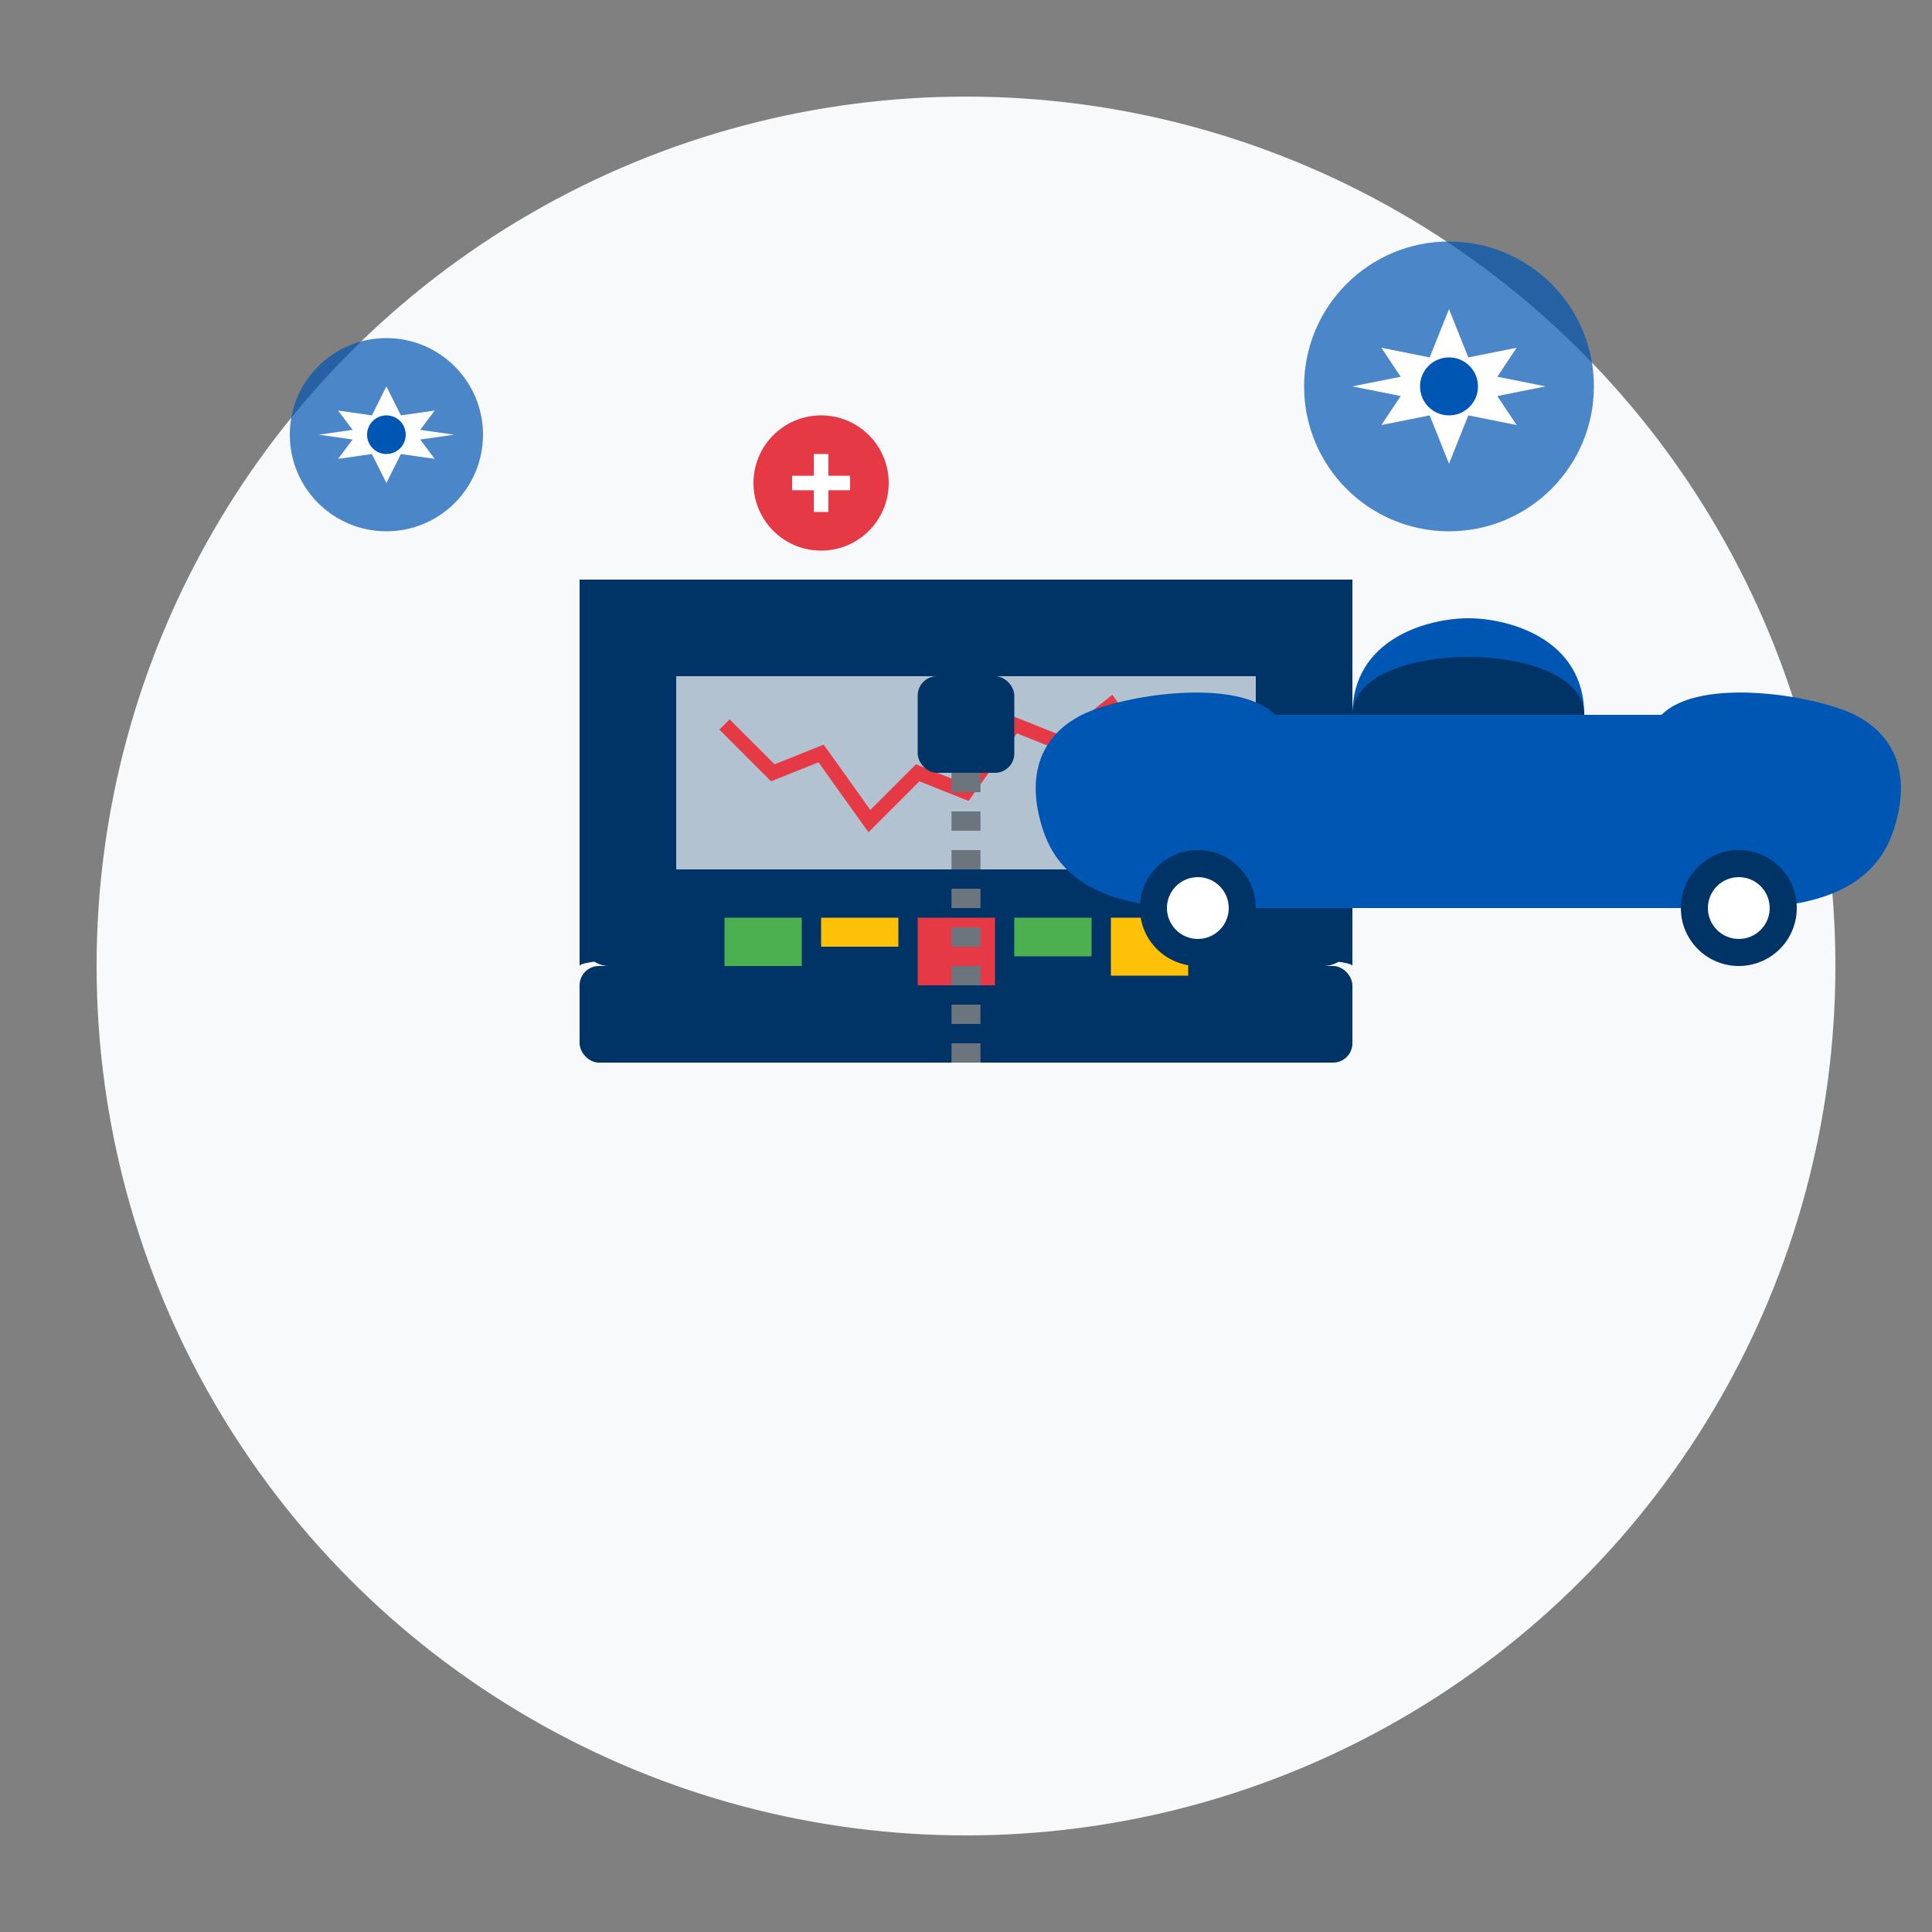 <svg xmlns="http://www.w3.org/2000/svg" viewBox="0 0 200 200" width="200" height="200">
  <rect x="0" y="0" width="200" height="200" fill="#808080" stroke="none"/>
  <!-- Background -->
  <circle cx="100" cy="100" r="90" fill="#f8f9fa" />
  
  <!-- Laptop/diagnostic computer -->
  <g transform="translate(100, 110)">
    <!-- Computer base -->
    <rect x="-40" y="-10" width="80" height="10" rx="2" fill="#003366" />
    
    <!-- Computer screen -->
    <rect x="-40" y="-50" width="80" height="40" rx="3" fill="#003366" />
    <rect x="-36" y="-46" width="72" height="32" rx="1" fill="#0056b3" />
    
    <!-- Connection between base and screen -->
    <path d="M-40,-10 L-40,-50 L40,-50 L40,-10 C40,-12 -40,-12 -40,-10 Z" fill="#003366" />
    
    <!-- Display content - diagnostic screen -->
    <rect x="-30" y="-40" width="60" height="20" fill="#ffffff" opacity="0.7" />
    
    <!-- Graph lines -->
    <polyline points="-25,-35 -20,-30 -15,-32 -10,-25 -5,-30 0,-28 5,-35 10,-33 15,-37 20,-30 25,-35" fill="none" stroke="#e63946" stroke-width="1.5" />
    
    <!-- Data bars -->
    <rect x="-25" y="-15" width="8" height="5" fill="#4CAF50" />
    <rect x="-15" y="-15" width="8" height="3" fill="#FFC107" />
    <rect x="-5" y="-15" width="8" height="7" fill="#e63946" />
    <rect x="5" y="-15" width="8" height="4" fill="#4CAF50" />
    <rect x="15" y="-15" width="8" height="6" fill="#FFC107" />
  </g>
  
  <!-- Car with cable connection -->
  <g transform="translate(100, 50)">
    <!-- Car silhouette -->
    <g transform="scale(0.4)">
      <path d="M180,60 C190,50 220,55 230,60 C240,65 245,75 240,90 C235,105 220,110 200,110 L60,110 C40,110 25,105 20,90 C15,75 20,65 30,60 C40,55 70,50 80,60 L100,60 C100,40 120,35 130,35 C140,35 160,40 160,60 L180,60 Z" fill="#0056b3"/>
      <circle cx="60" cy="110" r="15" fill="#003366"/>
      <circle cx="60" cy="110" r="8" fill="#ffffff"/>
      <circle cx="200" cy="110" r="15" fill="#003366"/>
      <circle cx="200" cy="110" r="8" fill="#ffffff"/>
      <path d="M80,60 L160,60 C160,50 145,45 130,45 C115,45 100,50 100,60 L80,60 Z" fill="#003366"/>
    </g>
    
    <!-- Connection cable -->
    <path d="M0,30 C0,40 0,50 0,60" stroke="#6c757d" stroke-width="3" stroke-dasharray="2" />
    
    <!-- Engine warning light -->
    <circle cx="-15" cy="0" r="7" fill="#e63946" />
    <path d="M-18,0 L-12,0 M-15,-3 L-15,3" stroke="#ffffff" stroke-width="1.5" />
    
    <!-- Diagnostic interface -->
    <rect x="-5" y="20" width="10" height="10" rx="2" fill="#003366" />
  </g>
  
  <!-- Gear icons -->
  <g transform="translate(150, 40)">
    <circle cx="0" cy="0" r="15" fill="#0056b3" opacity="0.7" />
    <path d="M0,-8 L2,-3 L7,-4 L5,-1 L10,0 L5,1 L7,4 L2,3 L0,8 L-2,3 L-7,4 L-5,1 L-10,0 L-5,-1 L-7,-4 L-2,-3 Z" fill="#ffffff" />
    <circle cx="0" cy="0" r="3" fill="#0056b3" />
  </g>
  
  <g transform="translate(40, 45)">
    <circle cx="0" cy="0" r="10" fill="#0056b3" opacity="0.7" />
    <path d="M0,-5 L1.5,-2 L5,-2.5 L3.5,-0.5 L7,0 L3.5,0.5 L5,2.5 L1.5,2 L0,5 L-1.5,2 L-5,2.5 L-3.5,0.5 L-7,0 L-3.5,-0.5 L-5,-2.5 L-1.5,-2 Z" fill="#ffffff" />
    <circle cx="0" cy="0" r="2" fill="#0056b3" />
  </g>
</svg>